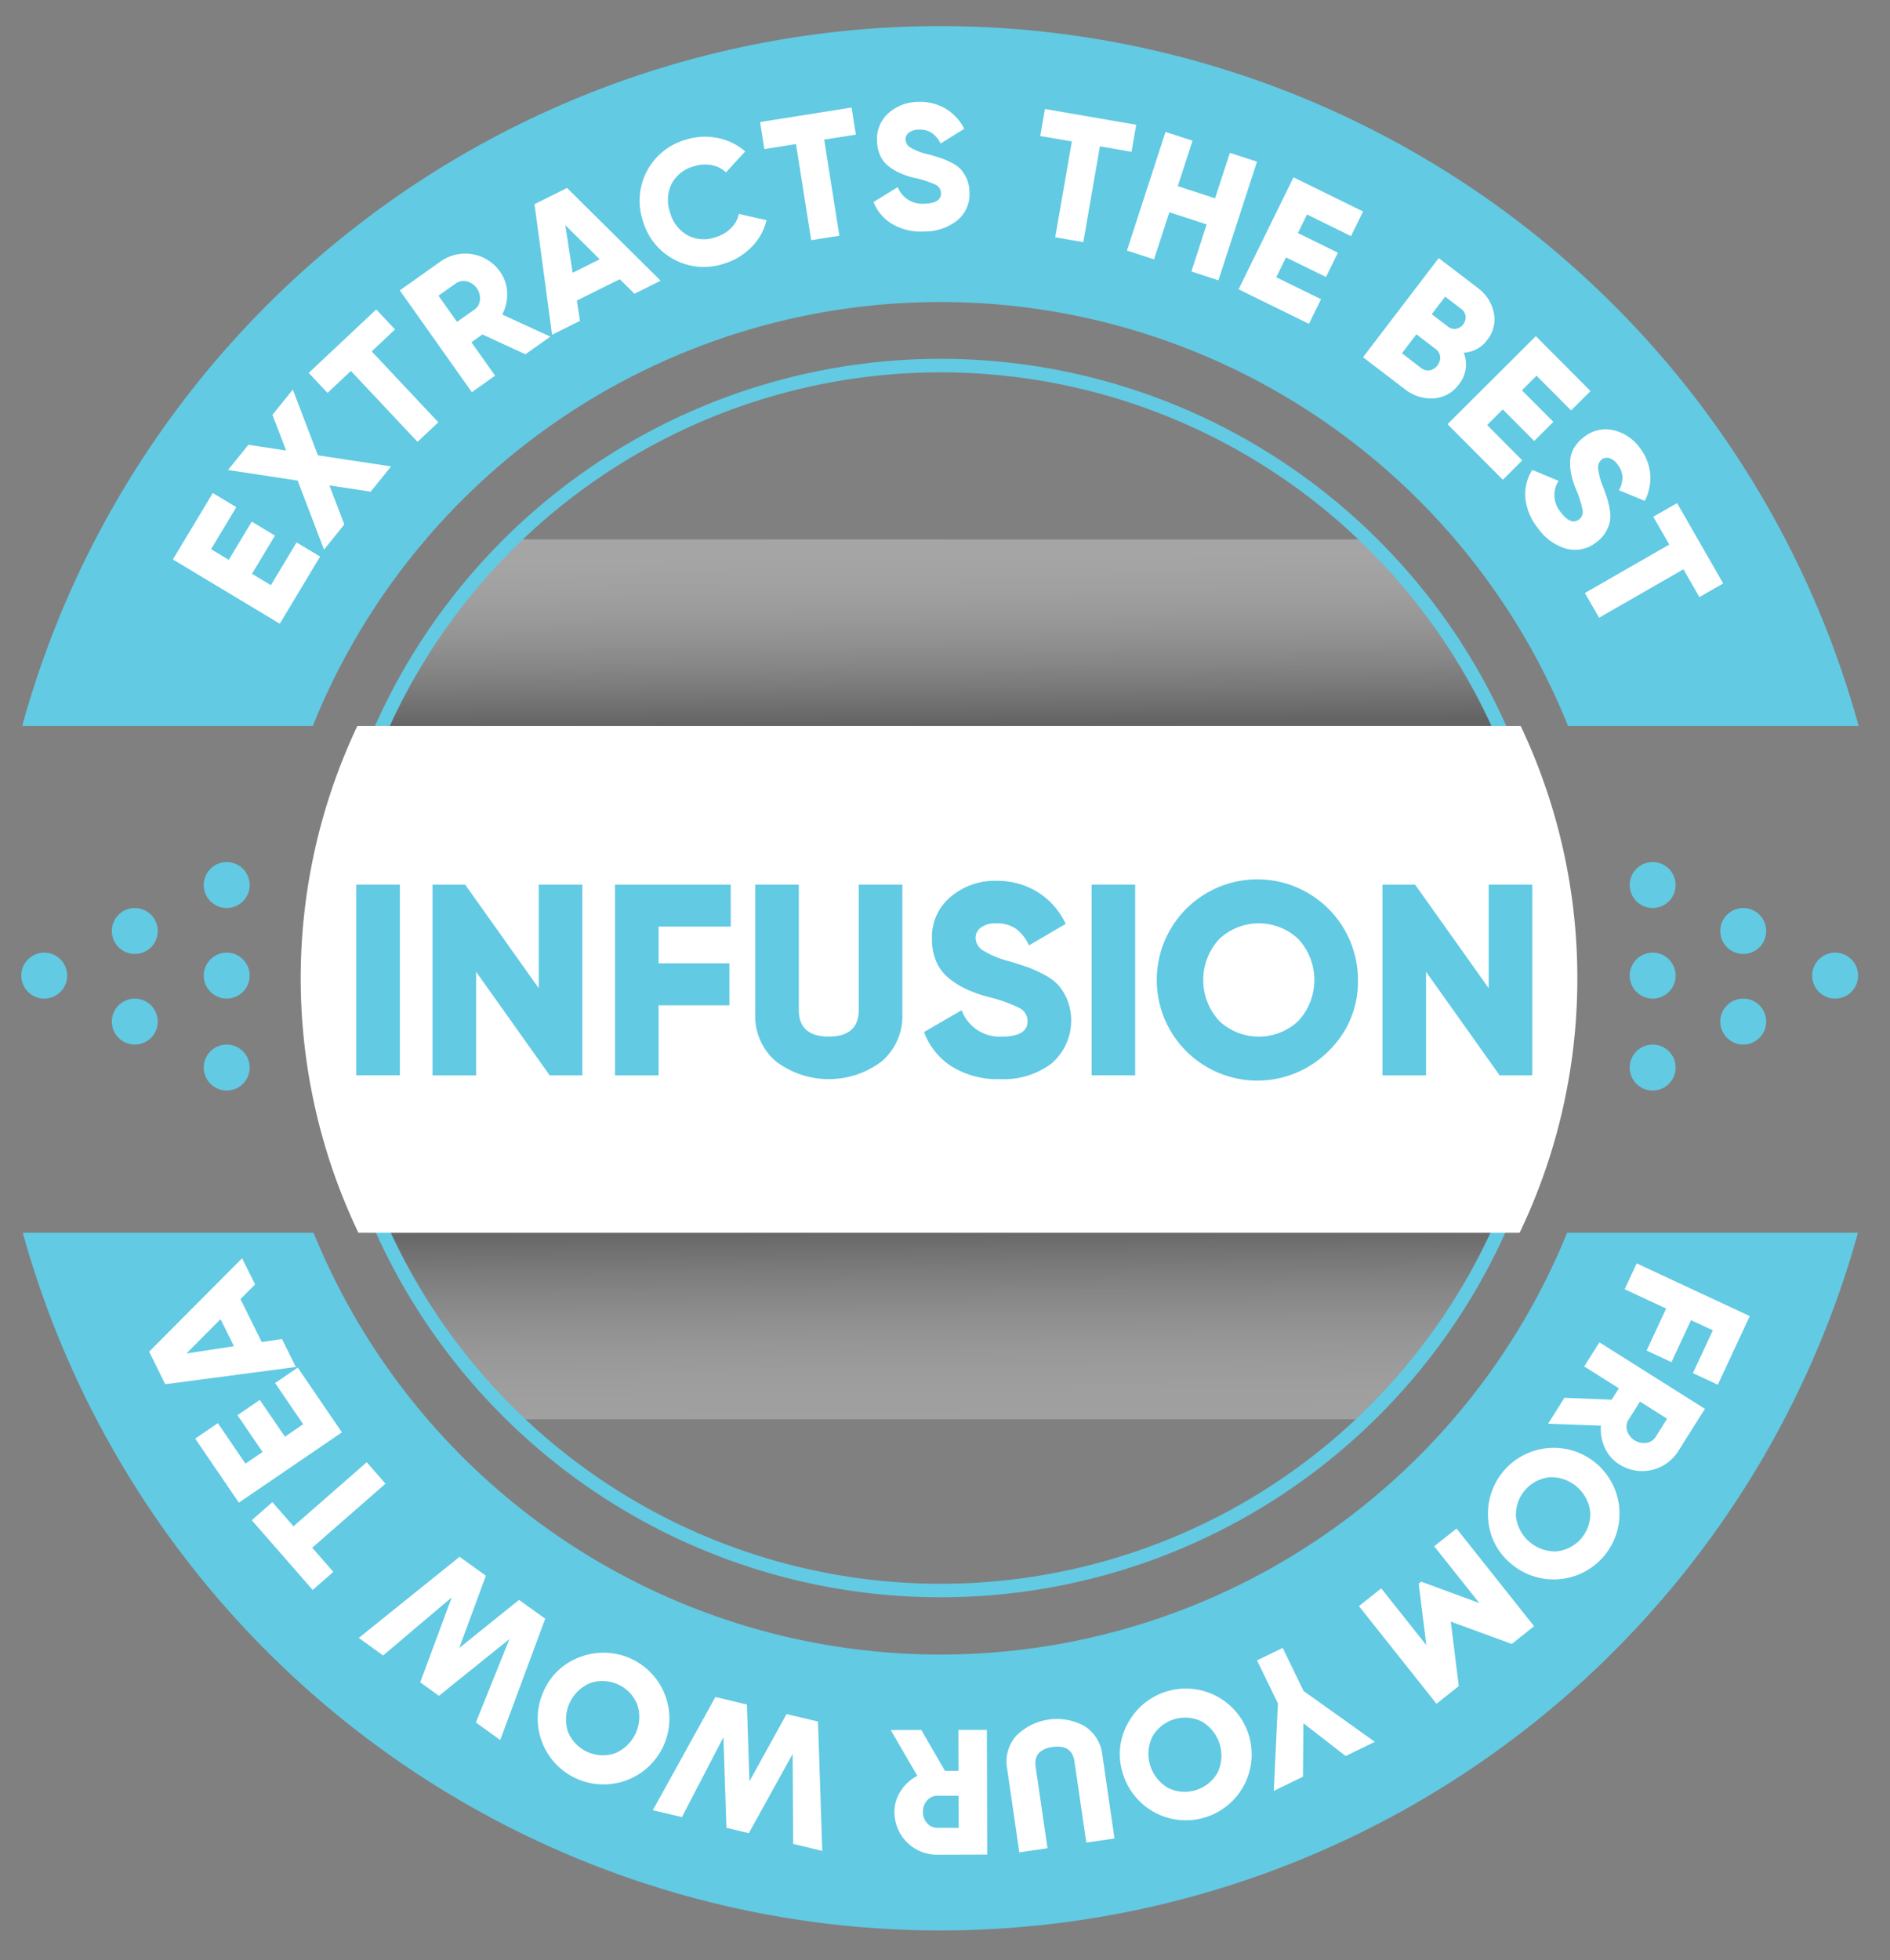 <svg xmlns="http://www.w3.org/2000/svg" xmlns:xlink="http://www.w3.org/1999/xlink" viewBox="0 0 139.832 144.976"><rect x="0" y="0" width="139.832" height="144.976" fill="#808080" stroke="none"/><defs><style>.a5947105-56ff-495d-926c-d41cbe7dccf5{isolation:isolate;}.e256b210-c729-4817-a602-d09812b13178{fill:#62cae3;}.e80b9eb5-2375-46e3-8e1c-fcf2190ffb75{opacity:0.25;fill:url(#e518d453-2e96-484e-9f18-534cb51dfa74);}.aae0a0a7-2558-4bae-a0f0-f4dac56dd5c9,.e80b9eb5-2375-46e3-8e1c-fcf2190ffb75{mix-blend-mode:multiply;}.aae0a0a7-2558-4bae-a0f0-f4dac56dd5c9{opacity:0.3;fill:url(#a932ba3a-485a-48e3-9d5a-ece011e003be);}.b7dd1b00-cf34-458c-bb6f-82ce966a5633{fill:none;stroke:#62cae3;stroke-miterlimit:10;}.b7585627-335f-4da0-ba8c-91d1d6320ff8{fill:#fff;}</style><linearGradient id="e518d453-2e96-484e-9f18-534cb51dfa74" x1="69.611" y1="91.163" x2="69.727" y2="104.787" gradientUnits="userSpaceOnUse"><stop offset="0" stop-color="#231f20"/><stop offset="0.043" stop-color="#353132"/><stop offset="0.183" stop-color="#6a6768"/><stop offset="0.325" stop-color="#989696"/><stop offset="0.465" stop-color="#bdbcbc"/><stop offset="0.603" stop-color="#dad9d9"/><stop offset="0.74" stop-color="#eee"/><stop offset="0.873" stop-color="#fbfbfb"/><stop offset="1" stop-color="#fff"/></linearGradient><linearGradient id="a932ba3a-485a-48e3-9d5a-ece011e003be" x1="69.456" y1="39.965" x2="69.572" y2="53.591" gradientUnits="userSpaceOnUse"><stop offset="0" stop-color="#fff"/><stop offset="0.127" stop-color="#fbfbfb"/><stop offset="0.26" stop-color="#eee"/><stop offset="0.397" stop-color="#dad9d9"/><stop offset="0.535" stop-color="#bdbcbc"/><stop offset="0.675" stop-color="#989696"/><stop offset="0.817" stop-color="#6a6768"/><stop offset="0.957" stop-color="#353132"/><stop offset="1" stop-color="#231f20"/></linearGradient></defs><g class="a5947105-56ff-495d-926c-d41cbe7dccf5"><g id="f58503ae-b010-4440-b049-d762729b0eef" data-name="Layer 1"><circle class="e256b210-c729-4817-a602-d09812b13178" cx="135.773" cy="72.165" r="1.7"/><circle class="e256b210-c729-4817-a602-d09812b13178" cx="128.973" cy="68.865" r="1.7"/><circle class="e256b210-c729-4817-a602-d09812b13178" cx="128.973" cy="75.565" r="1.7"/><circle class="e256b210-c729-4817-a602-d09812b13178" cx="122.273" cy="78.965" r="1.7"/><circle class="e256b210-c729-4817-a602-d09812b13178" cx="122.273" cy="72.165" r="1.7"/><circle class="e256b210-c729-4817-a602-d09812b13178" cx="122.273" cy="65.465" r="1.7"/><circle class="e256b210-c729-4817-a602-d09812b13178" cx="3.273" cy="72.165" r="1.7"/><circle class="e256b210-c729-4817-a602-d09812b13178" cx="9.973" cy="75.565" r="1.7"/><circle class="e256b210-c729-4817-a602-d09812b13178" cx="9.973" cy="68.865" r="1.7"/><circle class="e256b210-c729-4817-a602-d09812b13178" cx="16.773" cy="65.465" r="1.7"/><circle class="e256b210-c729-4817-a602-d09812b13178" cx="16.773" cy="72.165" r="1.7"/><circle class="e256b210-c729-4817-a602-d09812b13178" cx="16.773" cy="78.965" r="1.7"/><path class="e80b9eb5-2375-46e3-8e1c-fcf2190ffb75" d="M110.877,91.187a45.491,45.491,0,0,1-9.7,13.794H38.134a45.542,45.542,0,0,1-9.789-13.794Z"/><path class="aae0a0a7-2558-4bae-a0f0-f4dac56dd5c9" d="M110.877,53.7H28.27a45.507,45.507,0,0,1,9.7-13.8h63.215A45.507,45.507,0,0,1,110.877,53.7Z"/><path class="b7dd1b00-cf34-458c-bb6f-82ce966a5633" d="M114.918,72.362a45.553,45.553,0,0,1-.352,5.659,44.9,44.9,0,0,1-3.746,13.166,45.348,45.348,0,0,1-82.456,0,44.9,44.9,0,0,1-3.746-13.166,45.553,45.553,0,0,1-.352-5.659A45.042,45.042,0,0,1,28.289,53.7a45.326,45.326,0,0,1,86.629,18.661Z"/><path class="e256b210-c729-4817-a602-d09812b13178" d="M115.941,91.187c-.088.218-.177.434-.269.651a50.06,50.06,0,0,1-92.2,0c-.092-.217-.182-.433-.27-.651H1.685a70.457,70.457,0,0,0,135.776,0ZM69.573,1.931A70.461,70.461,0,0,0,1.641,53.7h21.5c.11-.272.222-.544.336-.814a50.06,50.06,0,0,1,92.2,0c.114.27.226.542.335.814h21.5A70.463,70.463,0,0,0,69.573,1.931Z"/><path class="b7585627-335f-4da0-ba8c-91d1d6320ff8" d="M116.7,72.362a43.523,43.523,0,0,1-4.27,18.825H26.517A43.645,43.645,0,0,1,26.438,53.7h86.07A43.536,43.536,0,0,1,116.7,72.362Z"/><path class="e256b210-c729-4817-a602-d09812b13178" d="M26.358,65.436h3.224v14.1H26.358Z"/><path class="e256b210-c729-4817-a602-d09812b13178" d="M39.858,65.436h3.224v14.1H40.664l-5.44-7.657V79.54H32v-14.1h2.418l5.44,7.656Z"/><path class="e256b210-c729-4817-a602-d09812b13178" d="M54.064,68.538H48.725v2.721h5.239v3.1H48.725V79.54H45.5v-14.1h8.563Z"/><path class="e256b210-c729-4817-a602-d09812b13178" d="M65.228,78.513a6.493,6.493,0,0,1-7.819,0,4.4,4.4,0,0,1-1.531-3.527v-9.55H59.1V74.7q0,1.976,2.216,1.975T63.535,74.7V65.436h3.224v9.55A4.406,4.406,0,0,1,65.228,78.513Z"/><path class="e256b210-c729-4817-a602-d09812b13178" d="M74.012,79.822a6.463,6.463,0,0,1-3.6-.937,5.1,5.1,0,0,1-2.045-2.549l2.78-1.611a3,3,0,0,0,2.962,1.954q1.916,0,1.915-1.149a1.084,1.084,0,0,0-.615-.977,11.256,11.256,0,0,0-2.307-.816,10.141,10.141,0,0,1-1.551-.545,6.415,6.415,0,0,1-1.3-.795,3.194,3.194,0,0,1-.967-1.239,4.162,4.162,0,0,1-.333-1.713,3.867,3.867,0,0,1,1.4-3.124,5.046,5.046,0,0,1,3.335-1.168,5.737,5.737,0,0,1,3.063.816,5.614,5.614,0,0,1,2.1,2.368l-2.72,1.592a3.144,3.144,0,0,0-.947-1.219,2.47,2.47,0,0,0-1.492-.413,1.761,1.761,0,0,0-1.118.311.941.941,0,0,0-.392.756,1.125,1.125,0,0,0,.493.908,7.1,7.1,0,0,0,2.045.845q.846.263,1.31.424a9.348,9.348,0,0,1,1.179.533,3.879,3.879,0,0,1,1.088.786,4.007,4.007,0,0,1,.665,1.088A4.2,4.2,0,0,1,77.8,78.663,5.878,5.878,0,0,1,74.012,79.822Z"/><path class="e256b210-c729-4817-a602-d09812b13178" d="M80.763,65.436h3.223v14.1H80.763Z"/><path class="e256b210-c729-4817-a602-d09812b13178" d="M98.333,77.706a7.443,7.443,0,1,1,2.136-5.219A7.108,7.108,0,0,1,98.333,77.706ZM90.2,75.51a4.261,4.261,0,0,0,5.864,0,4.464,4.464,0,0,0,0-6.045,4.264,4.264,0,0,0-5.864,0,4.464,4.464,0,0,0,0,6.045Z"/><path class="e256b210-c729-4817-a602-d09812b13178" d="M110.141,65.436h3.223v14.1h-2.418l-5.44-7.657V79.54h-3.224v-14.1H104.7l5.441,7.656Z"/><path class="b7585627-335f-4da0-ba8c-91d1d6320ff8" d="M20.043,43.284l1.9-3.161,1.739,1.046L20.7,46.137,12.79,41.381l2.956-4.913,1.738,1.047-1.868,3.106,1.31.788,1.7-2.824,1.717,1.033-1.7,2.825Z"/><path class="b7585627-335f-4da0-ba8c-91d1d6320ff8" d="M28.933,34.5l-1.506,1.868-3.054-.462,1.1,2.885-1.5,1.868-1.952-5.111-5.151-.781L18.374,32.9l2.794.425-1.009-2.641,1.505-1.868,1.859,4.865Z"/><path class="b7585627-335f-4da0-ba8c-91d1d6320ff8" d="M27.835,22.89l1.39,1.478L27.5,25.993l4.931,5.244L30.89,32.682l-4.93-5.244-1.729,1.626-1.391-1.48Z"/><path class="b7585627-335f-4da0-ba8c-91d1d6320ff8" d="M38.869,26.205l-3.176-1.466-.814.576,1.752,2.474-1.722,1.22-5.33-7.53,3.011-2.133A3.149,3.149,0,0,1,37,20.1a2.8,2.8,0,0,1,.52,1.546,3.179,3.179,0,0,1-.362,1.621L40.719,24.9Zm-6.428-4.332,1.371,1.936L35.1,22.9a.973.973,0,0,0,.411-.71,1.3,1.3,0,0,0-.976-1.378.977.977,0,0,0-.806.15Z"/><path class="b7585627-335f-4da0-ba8c-91d1d6320ff8" d="M46.942,21.729l-1.089-1.077-3.177,1.581.232,1.5-2.064,1.027-1.3-9.658,2.408-1.2,6.925,6.861Zm-4.575-1.551,2-1-2.543-2.52Z"/><path class="b7585627-335f-4da0-ba8c-91d1d6320ff8" d="M53.576,19.5a4.689,4.689,0,0,1-6.008-3.153,4.686,4.686,0,0,1,3.154-6.009,4.741,4.741,0,0,1,2.36-.135,4.362,4.362,0,0,1,2.051,1l-1.424,1.548a2.079,2.079,0,0,0-1.078-.541,2.7,2.7,0,0,0-1.3.094,2.611,2.611,0,0,0-1.645,1.3,2.736,2.736,0,0,0-.106,2.119,2.732,2.732,0,0,0,1.29,1.683,2.6,2.6,0,0,0,2.093.133,2.662,2.662,0,0,0,1.124-.667,2.051,2.051,0,0,0,.578-1.049l2.049.466a4.242,4.242,0,0,1-1.109,1.981A4.738,4.738,0,0,1,53.576,19.5Z"/><path class="b7585627-335f-4da0-ba8c-91d1d6320ff8" d="M63.006,7.953l.317,2.005-2.345.369L62.1,17.436l-2.083.33-1.124-7.109-2.342.369-.316-2Z"/><path class="b7585627-335f-4da0-ba8c-91d1d6320ff8" d="M68.378,17.122a4.223,4.223,0,0,1-2.368-.548,3.347,3.347,0,0,1-1.383-1.631l1.791-1.1a1.954,1.954,0,0,0,1.97,1.225c.835-.022,1.247-.283,1.232-.784a.706.706,0,0,0-.419-.628,7.231,7.231,0,0,0-1.523-.493,6.606,6.606,0,0,1-1.024-.33,4.215,4.215,0,0,1-.864-.5,2.075,2.075,0,0,1-.654-.794,2.673,2.673,0,0,1-.247-1.113,2.52,2.52,0,0,1,.86-2.067,3.3,3.3,0,0,1,2.16-.823,3.755,3.755,0,0,1,2.017.48,3.661,3.661,0,0,1,1.412,1.511l-1.75,1.09a2.076,2.076,0,0,0-.641-.782,1.617,1.617,0,0,0-.983-.244,1.143,1.143,0,0,0-.725.225.608.608,0,0,0-.244.5.734.734,0,0,0,.339.584,4.631,4.631,0,0,0,1.352.517c.373.1.66.19.865.254A6.272,6.272,0,0,1,70.33,12a2.593,2.593,0,0,1,.726.495,2.63,2.63,0,0,1,.454.7,2.54,2.54,0,0,1,.218,1,2.51,2.51,0,0,1-.894,2.1A3.842,3.842,0,0,1,68.378,17.122Z"/><path class="b7585627-335f-4da0-ba8c-91d1d6320ff8" d="M84.063,9.229l-.346,2-2.338-.406-1.231,7.09-2.078-.359L79.3,10.463l-2.337-.4.347-2Z"/><path class="b7585627-335f-4da0-ba8c-91d1d6320ff8" d="M90.993,11.307,93,11.958l-2.854,8.776-2-.652L89.273,16.6l-2.757-.9-1.133,3.485-2.006-.652L86.23,9.758l2,.652-1.091,3.36,2.756.9Z"/><path class="b7585627-335f-4da0-ba8c-91d1d6320ff8" d="M94.423,20.508l3.313,1.625-.893,1.822L91.636,21.4,95.7,13.118l5.148,2.525-.894,1.823-3.255-1.6-.673,1.373,2.959,1.452-.881,1.8-2.959-1.451Z"/><path class="b7585627-335f-4da0-ba8c-91d1d6320ff8" d="M108.294,26.092a2.33,2.33,0,0,1-.362,2.344,2.476,2.476,0,0,1-1.866,1.03,3.1,3.1,0,0,1-2.142-.69l-3.08-2.352,5.6-7.334,2.87,2.193a3.043,3.043,0,0,1,1.206,1.84,2.41,2.41,0,0,1-.491,2.023A2.28,2.28,0,0,1,108.294,26.092Zm-3.171,1.113a.847.847,0,0,0,.651.19.978.978,0,0,0,.777-1.016.848.848,0,0,0-.356-.578l-1.4-1.072-1.072,1.4Zm2.99-4.352-1.194-.911-.991,1.3,1.193.912a.769.769,0,0,0,.6.168.876.876,0,0,0,.711-.932A.775.775,0,0,0,108.113,22.853Z"/><path class="b7585627-335f-4da0-ba8c-91d1d6320ff8" d="M110.025,31.439l2.6,2.614-1.439,1.434-4.092-4.11,6.534-6.513,4.048,4.063-1.438,1.431-2.559-2.566L112.6,28.871l2.326,2.333-1.42,1.414-2.325-2.334Z"/><path class="b7585627-335f-4da0-ba8c-91d1d6320ff8" d="M113.791,39.075a4.235,4.235,0,0,1-.938-2.243,3.348,3.348,0,0,1,.516-2.075l1.941.81a1.957,1.957,0,0,0,.157,2.316q.759,1,1.356.541a.708.708,0,0,0,.265-.707,7.4,7.4,0,0,0-.488-1.524,6.59,6.59,0,0,1-.333-1.023,4.274,4.274,0,0,1-.1-.992,2.077,2.077,0,0,1,.261-.994,2.751,2.751,0,0,1,.76-.853,2.529,2.529,0,0,1,2.18-.508A3.294,3.294,0,0,1,121.3,33.1a3.75,3.75,0,0,1,.789,1.918,3.7,3.7,0,0,1-.4,2.03l-1.909-.786a2.064,2.064,0,0,0,.261-.975,1.625,1.625,0,0,0-.376-.94,1.144,1.144,0,0,0-.605-.459.614.614,0,0,0-.55.095.734.734,0,0,0-.276.616,4.637,4.637,0,0,0,.37,1.4c.133.364.233.647.3.849a6.148,6.148,0,0,1,.19.826,2.533,2.533,0,0,1,.021.878,2.628,2.628,0,0,1-.3.778,2.56,2.56,0,0,1-.687.762,2.517,2.517,0,0,1-2.228.5A3.843,3.843,0,0,1,113.791,39.075Z"/><path class="b7585627-335f-4da0-ba8c-91d1d6320ff8" d="M127.491,43.156l-1.761,1.01-1.18-2.056-6.241,3.582-1.051-1.829,6.242-3.582-1.182-2.058,1.761-1.011Z"/><path class="b7585627-335f-4da0-ba8c-91d1d6320ff8" d="M125.25,101.567l1.475-3.166-1.615-.751-1.445,3.106-1.841-.857,1.446-3.106L120.2,95.362l.892-1.912,8.364,3.9-2.365,5.078Z"/><path class="b7585627-335f-4da0-ba8c-91d1d6320ff8" d="M115.746,103.393l3.494.142.532-.845-2.565-1.616,1.125-1.785,7.806,4.92-1.968,3.123a3.149,3.149,0,0,1-4.363.989,2.806,2.806,0,0,1-1.073-1.229,3.2,3.2,0,0,1-.285-1.636l-3.912-.145Zm7.594,1.547-2.006-1.266-.844,1.338a.973.973,0,0,0-.107.813,1.305,1.305,0,0,0,1.428.9.97.97,0,0,0,.686-.447Z"/><path class="b7585627-335f-4da0-ba8c-91d1d6320ff8" d="M110.1,112.327a4.867,4.867,0,1,1,1.652,3.3A4.638,4.638,0,0,1,110.1,112.327Zm4.579-3.061a2.789,2.789,0,0,0-2.522,2.889,2.923,2.923,0,0,0,2.979,2.6,2.787,2.787,0,0,0,2.522-2.889,2.919,2.919,0,0,0-2.979-2.6Z"/><path class="b7585627-335f-4da0-ba8c-91d1d6320ff8" d="M106.279,126.026l-5.738-7.225,1.65-1.311,3.337,4.2-.567-4.55.186-.148,4.3,1.583-3.339-4.2,1.654-1.311,5.738,7.224-1.652,1.312-4.51-1.651.589,4.766Z"/><path class="b7585627-335f-4da0-ba8c-91d1d6320ff8" d="M94.241,132.469,94.546,126,93,122.815l1.9-.922,1.549,3.189,5.268,3.758-2.158,1.049-3.126-2.424L96.4,131.42Z"/><path class="b7585627-335f-4da0-ba8c-91d1d6320ff8" d="M83.4,127.553a4.871,4.871,0,1,1-.312,3.676A4.657,4.657,0,0,1,83.4,127.553Zm5.505-.219a2.788,2.788,0,0,0-3.66,1.147,2.922,2.922,0,0,0,1.182,3.773,2.789,2.789,0,0,0,3.661-1.147,2.919,2.919,0,0,0-1.183-3.773Z"/><path class="b7585627-335f-4da0-ba8c-91d1d6320ff8" d="M75.171,128.41a4.245,4.245,0,0,1,5.06-.739,2.881,2.881,0,0,1,1.326,2.138l.9,6.182-2.087.3-.877-6q-.187-1.276-1.622-1.068t-1.247,1.487l.877,6-2.087.305-.9-6.182A2.881,2.881,0,0,1,75.171,128.41Z"/><path class="b7585627-335f-4da0-ba8c-91d1d6320ff8" d="M68.163,127.961l1.75,3.027,1,0-.009-3.033,2.11,0,.025,9.226-3.691.01a3.148,3.148,0,0,1-3.172-3.154,2.8,2.8,0,0,1,.464-1.563,3.215,3.215,0,0,1,1.228-1.118L65.9,127.966Zm2.761,7.242-.006-2.372-1.582,0a.961.961,0,0,0-.743.345,1.211,1.211,0,0,0-.309.844,1.224,1.224,0,0,0,.313.843.971.971,0,0,0,.746.34Z"/><path class="b7585627-335f-4da0-ba8c-91d1d6320ff8" d="M60.519,127.341l.317,9.568-2.153-.518-.04-6.653L55.4,135.6l-1.656-.4-.222-6.7-3.069,5.908L48.3,133.9l4.629-8.378,2.332.561.188,5.673,2.744-4.968Z"/><path class="b7585627-335f-4da0-ba8c-91d1d6320ff8" d="M42.921,122.566a4.872,4.872,0,1,1-2.694,2.519A4.648,4.648,0,0,1,42.921,122.566Zm4.233,3.526a2.787,2.787,0,0,0-3.486-1.6,2.919,2.919,0,0,0-1.649,3.593,2.787,2.787,0,0,0,3.485,1.6,2.918,2.918,0,0,0,1.65-3.592Z"/><path class="b7585627-335f-4da0-ba8c-91d1d6320ff8" d="M40.338,119.735l-3.329,8.974-1.8-1.3,2.483-6.172-5.219,4.2-1.383-1,2.333-6.284-5.079,4.3-1.8-1.3,7.458-6,1.947,1.4L33.978,121.9l4.422-3.559Z"/><path class="b7585627-335f-4da0-ba8c-91d1d6320ff8" d="M18.625,112.447l1.527-1.337,1.563,1.786,5.418-4.739,1.387,1.589L23.1,114.483l1.562,1.786-1.527,1.337Z"/><path class="b7585627-335f-4da0-ba8c-91d1d6320ff8" d="M22.43,105.346,20.351,102.3l1.677-1.142,3.268,4.791-7.624,5.2-3.23-4.737,1.677-1.144,2.042,2.994,1.263-.861-1.856-2.723,1.655-1.128,1.857,2.723Z"/><path class="b7585627-335f-4da0-ba8c-91d1d6320ff8" d="M18.873,95.005l-1.081,1.087,1.572,3.181,1.5-.229,1.023,2.069-9.662,1.276-1.191-2.41,6.878-6.907Zm-1.564,4.571-.992-2-2.524,2.537Z"/></g></g></svg>